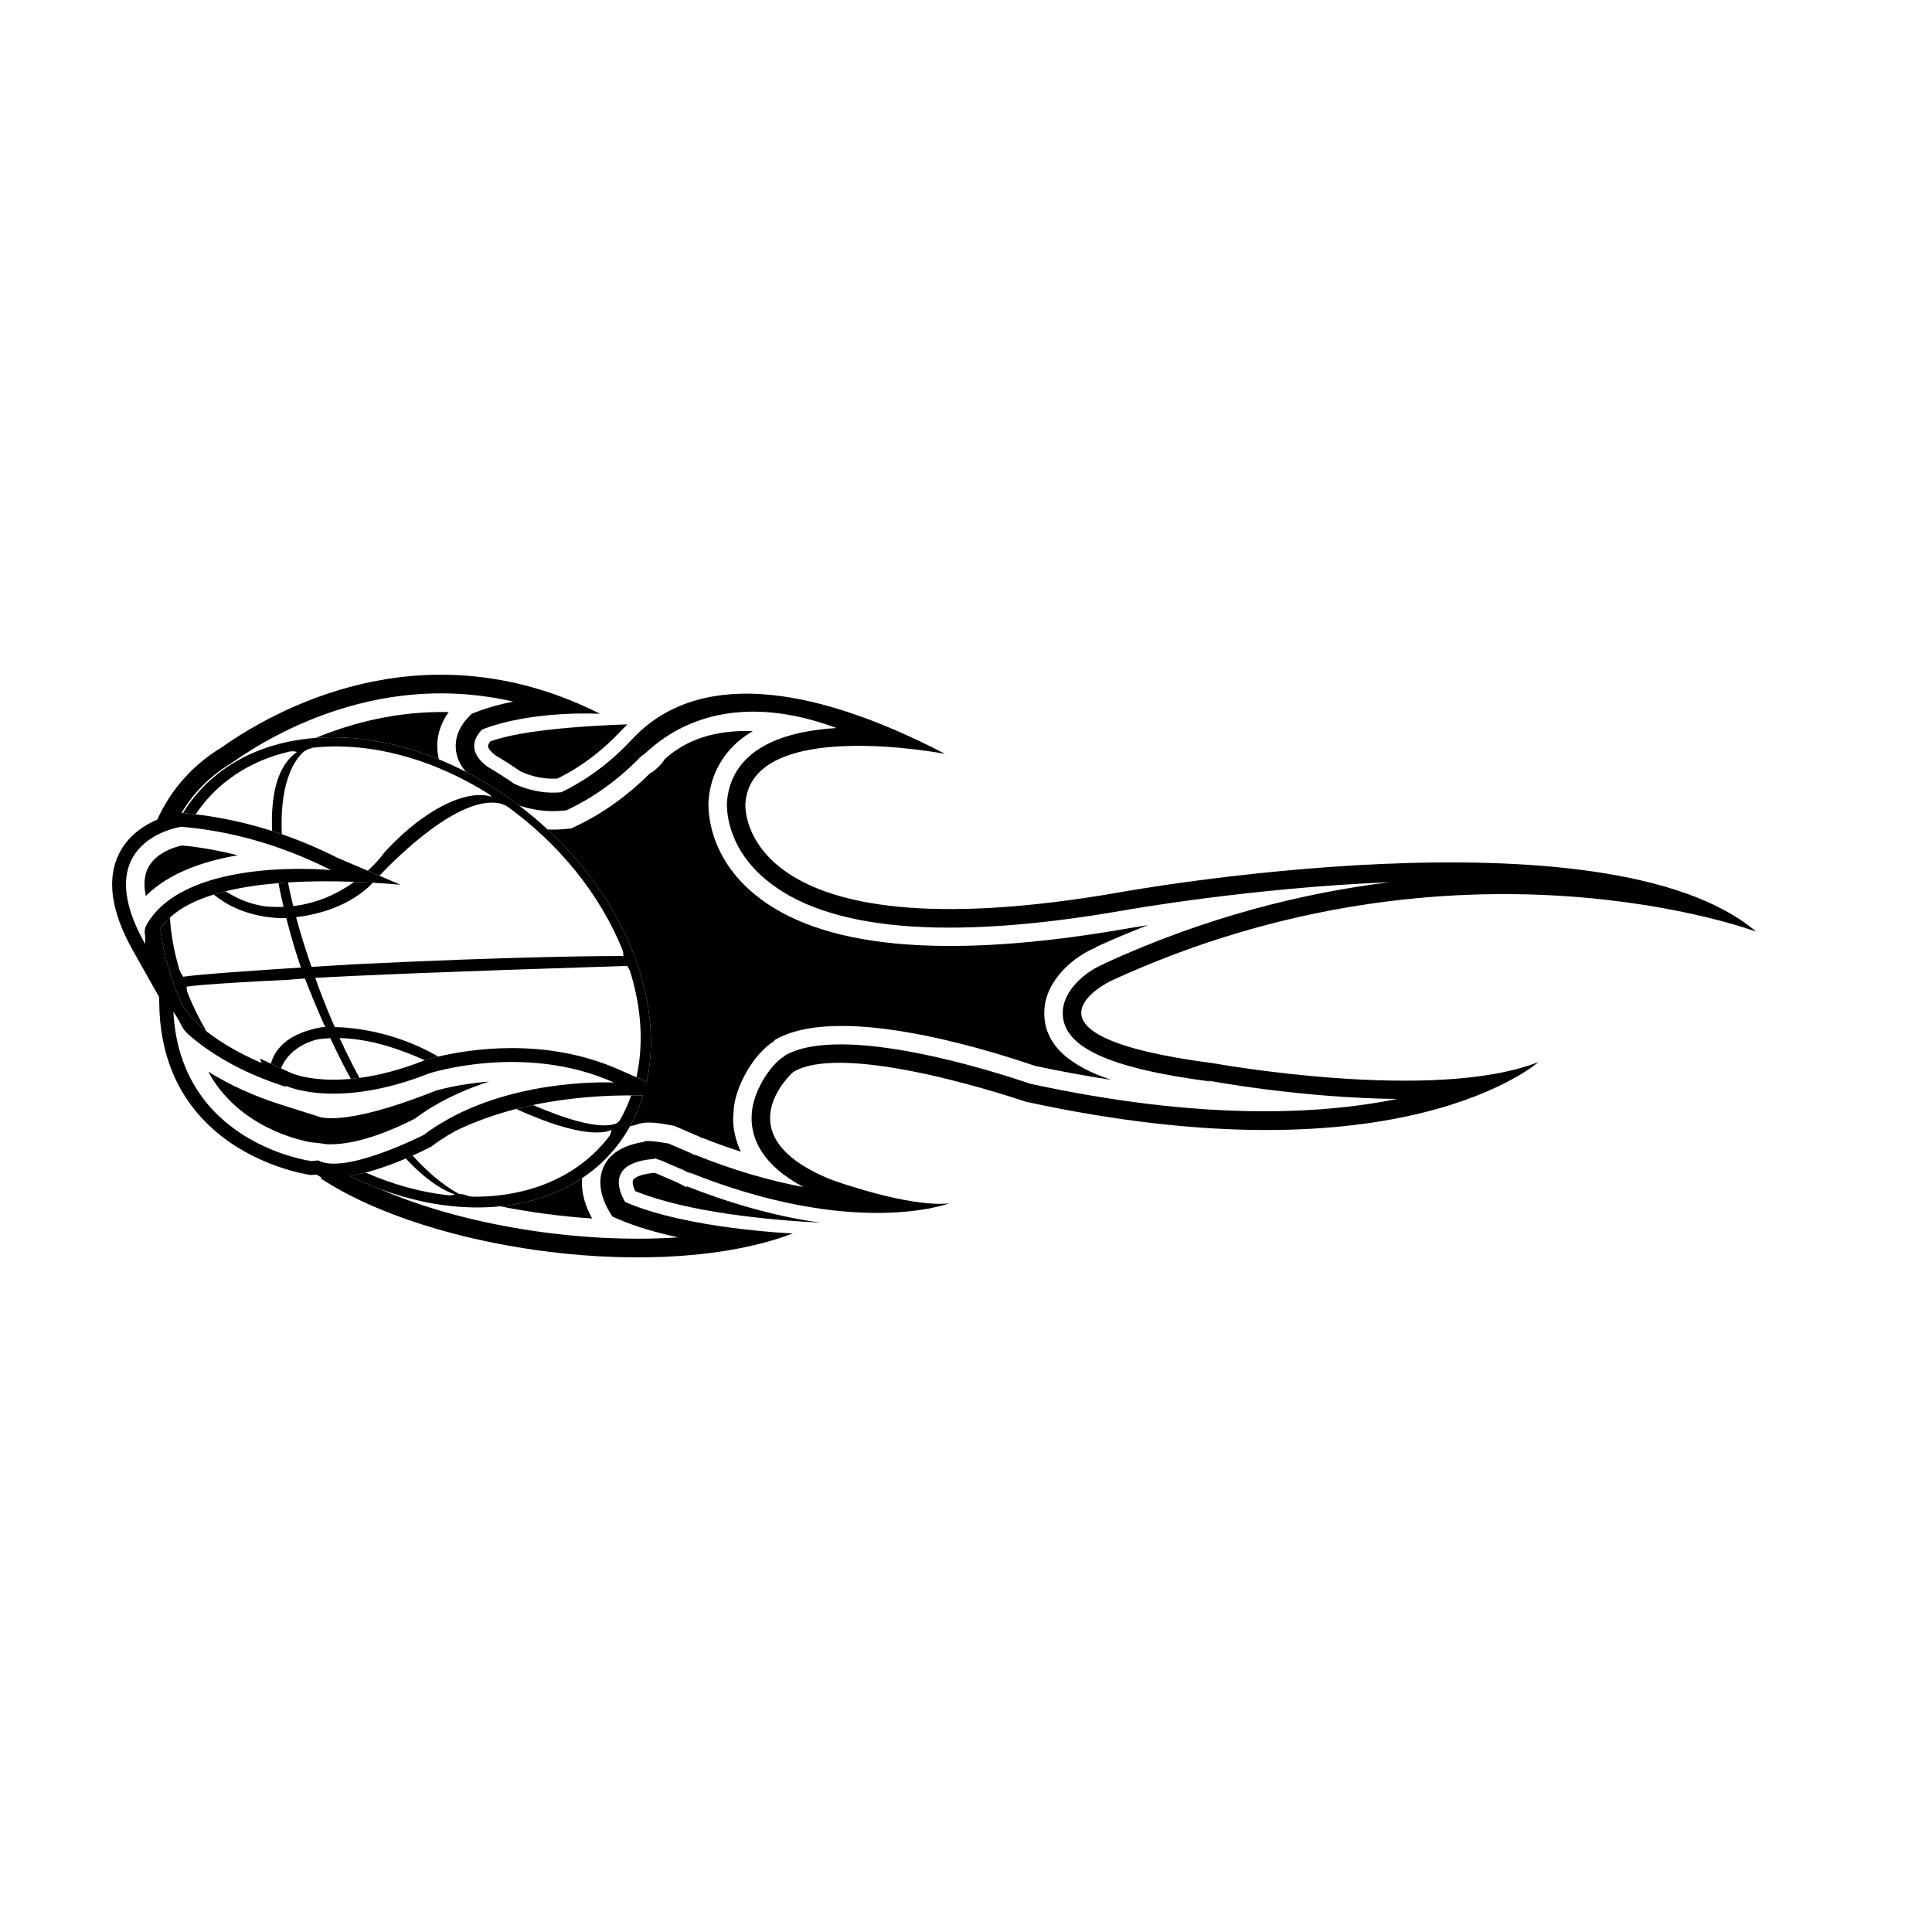 <?xml version="1.0" encoding="utf-8"?>
<!-- Generator: Adobe Illustrator 16.0.0, SVG Export Plug-In . SVG Version: 6.00 Build 0)  -->
<!DOCTYPE svg PUBLIC "-//W3C//DTD SVG 1.1//EN" "http://www.w3.org/Graphics/SVG/1.1/DTD/svg11.dtd">
<svg version="1.1" id="Layer_1" xmlns="http://www.w3.org/2000/svg" xmlns:xlink="http://www.w3.org/1999/xlink" x="0px" y="0px"
	 width="864px" height="864px" viewBox="0 0 864 864" enable-background="new 0 0 864 864" xml:space="preserve">
<g>
	<path d="M218.253,333.642c0,0.035,0.002,0.07,0.005,0.104c0.033,0.4,0.385,1.879,3.46,4.15c3.764,2.216,7.486,4.605,11.104,7.103
		c5.442,2.457,10.98,3.521,16.48,3.185c10.479-5.186,20.172-12.468,28.795-21.744c0.8-0.861,1.623-1.686,2.454-2.497
		c-16.887,0.561-46.654,2.297-61.265,7.589C218.682,332.319,218.253,333.074,218.253,333.642z"/>
	<path d="M307.027,530.935c0,0-4.176-2.131-4.315-2.203c-0.477-0.207-8.447-3.637-8.987-3.867c-0.067-0.024-0.549-0.188-1.06-0.361
		c-6.008,0.52-8.899,2.027-9.509,3.192c-0.146,0.284-0.219,0.655-0.219,1.099c0,0.997,0.474,2.386,1.148,3.86
		c23.467,9.565,59.93,12.95,82.976,14.154c-16.718-2.308-36.737-7.145-59.804-16.276
		C307.241,530.562,307.027,530.935,307.027,530.935z"/>
	<path d="M196.284,339.593c-0.37-1.46-0.583-2.835-0.681-4.076l-0.072-1.917c0-5.372,1.792-10.521,5.131-15.145
		c-22.889-0.53-43.266,4.857-59.52,11.546C158.435,328.712,177.409,331.872,196.284,339.593z"/>
	<path d="M264.814,544.928c-3.013-5.421-4.592-10.854-4.592-16.163c0-0.633,0.029-1.257,0.073-1.878
		c-10.472,6.977-22.973,11.189-36.605,12.584C237.079,542.141,250.977,544,264.814,544.928z"/>
	<path d="M223.69,539.471c13.632-1.395,26.133-5.607,36.605-12.584c8.512-5.671,15.687-13.16,21.029-22.45
		c0.148-0.258,0.286-0.521,0.431-0.78c2.437-4.368,4.383-8.96,5.854-13.727c-1.687-0.042-3.464-0.067-5.326-0.07
		c-1.402,3.985-3.136,7.78-5.196,11.348c-0.703,0.829-1.567,1.214-1.567,1.214c-0.044,0.015-0.102,0.048-0.135,0.092
		c-7.441,2.65-22.208-1.964-37.052-8.335c-2.491,0.523-5,1.106-7.516,1.754c3.381,1.546,5.307,2.313,5.307,2.313
		c27.365,11.598,36.024,7.749,37.324,6.991c-0.091,1.357-0.78,2.578-0.937,2.844c-12.153,15.955-31.706,26.079-56.591,27.027
		c-1.589,0.061-3.174,0.077-4.771,0.056l-0.002-0.031c-1.58-0.062-3.051-0.723-3.051-0.723c-1.021-0.361-2.073-0.46-2.849-0.462
		c-7.465-4.141-14.394-10.141-20.73-17.17c-0.964,0.432-1.975,0.873-3.028,1.32c9.903,10.656,17.661,14.631,22.019,16.109
		c-1.228,0.383-2.675,0.347-2.827,0.342c-12.536-1.354-25.112-4.887-37.209-10.183c-2.385,0.613-4.769,1.122-7.095,1.476
		c4.296,2.116,8.612,3.991,12.929,5.63C188.023,538.577,206.729,541.206,223.69,539.471z"/>
	<path d="M141.143,330.002c-25.182,1.877-46.789,13.187-59.301,33.584c1.886,0.161,3.771,0.362,5.654,0.584
		c9.277-13.889,23.737-23.91,42.238-28.125c1.45-0.239,2.914,0.16,2.914,0.16c0.091,0.01,0.159,0.01,0.243,0.024
		c-9.252,6.356-11.819,20.097-11.21,35.39c1.457,0.466,2.912,0.951,4.364,1.454c-1.201-25.722,7.2-34.806,10.081-37.138
		c0.217-0.067,0.337-0.117,0.337-0.117c1.118-0.92,2.986-1.229,2.986-1.229l-0.063-0.172c2.29-0.26,4.633-0.457,7.027-0.54
		c24.287-0.924,49.586,7.053,71.918,21.047c0.455,0.343,1.088,0.881,1.683,1.488c-1.009-0.432-11.464-4.434-30.942,9.431
		c0,0-7.896,5.205-17.177,15.37c0,0-2.529,3.69-7.418,8.196l5.193,2.219c8.422-8.883,36.262-36.41,54.185-32.284
		c0.251,0.119,0.511,0.232,0.771,0.321c0,0,0.92,0.245,2.025,0.831c22.729,16.337,41.574,38.989,51.838,64.558
		c0.356,1.286,0.263,2.284,0.263,2.284c-0.003,0.067,0,0.125,0.007,0.183c-6.223-0.009-45.86,0.063-120.006,3.694
		c0,0-8.274,0.486-19.447,1.18c-2.793-8.035-5.071-15.44-6.887-22.227c8.685-1.033,23.844-4.443,34.332-15.417
		c-2.771-0.163-5.547-0.297-8.319-0.4c-6.714,4.852-15.864,9.504-27.301,10.857c-0.921-3.727-1.686-7.24-2.339-10.593
		c-1.434,0.09-2.853,0.196-4.261,0.312c0.69,3.646,1.458,7.219,2.263,10.636c-2.09,0.077-4.262,0.056-6.473-0.088
		c0,0-9.38-0.293-19.418-6.897c-1.825,0.45-3.596,0.938-5.307,1.466c6.684,5.484,16.289,9.977,30.035,10.586
		c0,0,0.869,0.006,2.386-0.079c2.521,9.887,5.134,18.001,6.547,22.141c-19.796,1.239-45.971,3.062-52.625,4.105
		c-1.057-1.426-1.674-3.092-1.674-3.092H80.25c-2.417-8.033-3.805-15.853-4.265-23.356c-1.651,1.528-3.067,3.185-4.239,4.973
		c1.372,11.447,4.746,23.156,9.934,34.623c2.936,3.684,7.005,8.405,9.064,10.061c0.521,0.419,1.064,0.823,1.599,1.233
		c-3.239-5.562-6.089-11.314-8.466-17.232l0.038,0.003c-0.472-1.281-0.481-2.401-0.455-2.76c1.041-0.205,8.166-1.278,46.376-3.138
		c0,0,0.826-0.159,6.511-0.534c3.068,7.859,6.087,15.079,9.073,21.715c-1.05,0.039-1.628,0.095-1.628,0.095
		c-14.536,2.632-20.644,9.188-22.665,16.254l4.543,2.104c4.288-10.697,16.47-12.943,16.47-12.943
		c1.84-0.279,3.694-0.457,5.567-0.534c3.121,6.685,6.187,12.735,9.181,18.218c1.248-0.114,2.544-0.263,3.875-0.439
		c-3.344-6.159-6.317-12.217-8.886-17.827c13.683,0.314,27.469,5.09,38.066,9.935l0.024-0.009l0.193-0.062
		c0.369-0.119,2.43-0.767,5.821-1.573c-0.398-0.233-0.615-0.362-0.615-0.362c-18.643-10.653-36.706-12.618-45.69-12.859
		c-4.436-10.123-7.38-18.243-8.683-21.994c15.479-0.894,53.453-2.625,139.475-5.346c0.652,0.946,1.117,1.936,1.337,2.458
		c5.271,17.056,5.986,33.19,2.8,47.351l4.616,2.032c7.886-36.035-9.352-80.314-44.315-112.84c-4.005-3.726-8.241-7.297-12.7-10.684
		c-1.9-1.443-3.835-2.856-5.814-4.23c-5.92-4.109-11.952-7.727-18.035-10.866c-4.008-2.068-8.038-3.924-12.072-5.575
		C177.409,331.872,158.435,328.712,141.143,330.002z"/>
	<path d="M139.154,525.471c0,0,1.519-0.154,2.323-0.233c0.884,0.537,1.77,1.071,2.662,1.592l-1.016-0.021
		c50.116,33.052,153.511,46.823,211.454,24.79c0,0-47.438-1.96-75.022-14.084c-3.133-5.329-7.956-17.625,12.994-19.238l0.202-0.284
		c1.066,0.325,2.143,0.693,3.215,1.089c3.181,1.423,6.304,2.765,9.374,4.033c2.811,1.363,4.684,2.396,4.684,2.396l-2.456-1.481
		c74.803,30.204,116.938,14.113,116.938,14.113c-18.233,1.996-52.724-10.571-52.724-10.571
		c-49.275-19.883-17.042-48.16-17.042-48.16c23.731-14.323,103.85,13.244,103.85,13.244
		c168.479,36.641,229.397-17.697,229.397-17.697C641.112,493.35,543,475.543,543,475.543c-97.058-12.551-46.07-36.964-46.07-36.964
		c155.938-71.651,288.451-21.946,288.451-21.946c-67.463-57.206-284.459-17.609-284.459-17.609
		c-172.329,30.004-167.582-39.459-167.582-39.459c2.271-39.267,89.291-22.433,89.291-22.433
		c-61.524-31.992-111.516-37.127-139.997-6.475c-10.86,11.686-21.992,19.02-31.622,23.642c-8.279,0.792-15.515-1.23-20.993-3.743
		c-3.882-2.709-7.864-5.256-11.925-7.627c-9.584-7.037-5.654-13.484-2.471-16.695c22.746-8.812,52.758-7.011,52.758-7.011
		c-74.3-37.459-139.056-6.275-169.332,15.065c-12.809,7.728-22.598,18.797-28.719,32.229c-2.839,1.215-5.957,2.907-8.88,5.233
		c-3.185,2.534-6.138,5.82-8.242,10.077c-5.591,11.312-3.53,25.787,6.106,43.022c0.064,0.114,0.119,0.224,0.184,0.338l11.644,20.658
		l0.201,6.917c0.135,2.588,0.378,5.075,0.703,7.485c5.22,38.767,33.899,54.913,51.823,61.283c8.363,2.973,14.385,3.823,14.579,3.848
		L139.154,525.471z M103.318,341.363l0.25-0.15l0.241-0.17c19.885-14.015,67.419-40.762,125.691-27.285
		c-6.162,1.222-11.805,2.812-16.858,4.771L211,319.165l-1.242,1.248c-3.921,3.953-5.965,8.488-5.965,13.188
		c0,0.424,0.017,0.847,0.048,1.272c0.289,3.702,1.808,7.146,4.516,10.295c6.083,3.14,12.115,6.757,18.035,10.866
		c1.979,1.374,3.915,2.788,5.814,4.23c6.444,2.119,13.01,2.889,19.591,2.258l1.466-0.139l1.322-0.636
		c11.85-5.687,22.736-13.756,32.47-23.856c1.488,0.75,27.185-34.455,87.079-12.315c-8.712,0.54-16.351,1.829-22.8,3.885
		c-20.655,6.58-25.674,19.741-26.247,29.624l-0.01,0.224c0,0,0,0.295,0,0.331c0,5.809,1.705,20.465,17.188,33.533
		c27.283,23.025,81.141,27.734,160.14,13.979c1.088-0.197,56.593-10.092,119.202-12.629c-38.947,4.76-82.484,15.576-128.126,36.548
		c0,0,0.568-0.115,0.886-0.173c-6.502,2.126-18.137,10.361-19.028,20.708c-0.043,0.506-0.067,1.002-0.067,1.498
		c0,15.204,20.714,24.689,66.664,30.63l-2.269-0.642c-0.032-0.008-0.055-0.014-0.062-0.018l0.062,0.018
		c1.829,0.452,42.913,7.96,85.177,8.362c-35.413,7.181-88.61,9.574-164.083-6.788c-15.012-5.137-84.826-27.702-110.293-12.332
		c0,0,0.52-0.168,0.809-0.265c-6.159,3.217-13.519,14.568-14.862,23.89c-0.189,1.315-0.303,2.69-0.303,4.12
		c0,9.408,4.845,20.965,23.17,30.761c-14.068-2.615-30.293-7.075-48.623-14.475c0,0-0.072,0.149-0.074,0.151
		c-0.721-0.366-1.643-0.84-1.643-0.84l-0.195-0.095l-9.4-4.045l-0.207-0.106c0,0-10.437-1.994-11.318-0.761
		c-8.594,1.396-14.583,4.772-17.482,10.331c-1.239,2.371-1.854,4.989-1.854,7.763c0,4.07,1.324,8.477,3.946,12.937l1.356,2.302
		l2.443,1.074c8.031,3.53,17.523,6.212,27.073,8.278c-43.973,2.954-96.355-5.267-133.995-21.884
		c-4.316-1.639-8.633-3.514-12.929-5.63c2.326-0.354,4.709-0.862,7.095-1.476c6.344-1.629,12.697-4.008,18.017-6.269
		c1.053-0.447,2.064-0.889,3.028-1.32c3.273-1.465,5.989-2.798,7.818-3.732l0.481-0.245l0.431-0.327
		c2.138-1.614,4.395-3.141,6.899-4.672c0.364-0.207,3.217-1.864,3.562-2.064c8.829-4.29,18.018-7.467,27.107-9.805
		c2.516-0.647,5.024-1.23,7.516-1.754c16.304-3.429,31.864-4.34,43.95-4.318c1.862,0.003,3.639,0.028,5.326,0.07
		c-1.471,4.767-3.417,9.358-5.854,13.727c0.913-0.24,1.843-0.467,2.809-0.662c3.489-1.587,8.52-1.132,16.125,0.322l0.888,0.169
		l1.038,0.462l9.651,4.156l0.429,0.217l1.664,0.848l-0.604-0.465c5.89,2.38,11.734,4.438,17.545,6.331
		c-2.54-5.398-3.451-10.571-3.451-14.954l0.388-5.298c1.618-11.209,9.733-24.181,18.065-29.291c0-0.007-0.104-0.229-0.104-0.229
		c27.054-16.331,90.179,2.369,116.667,11.397c11.67,2.523,22.948,4.515,34.035,6.246c-17.478-5.909-29.893-14.946-29.893-29.802
		l0.096-2.205c1.142-13.235,13.571-23.421,22.982-27.162c0-0.005-0.053-0.177-0.053-0.177c7.705-3.54,15.498-6.773,23.338-9.858
		c-5.938,0.943-9.353,1.556-9.487,1.58c-81.561,14.2-137.711,8.883-166.949-15.796c-18.161-15.329-20.121-32.973-20.121-39.847
		v-0.585l0.028-0.448c0.481-8.393,3.939-22.309,19.856-31.679c-16.625-0.536-29.893,3.699-39.606,12.766
		c-0.41,1.225-4.662,5.534-6.3,6.048c-9.96,9.882-20.895,17.825-32.629,23.457c-0.002,0-2.653,1.271-2.653,1.271l-2.928,0.278
		c-2.564,0.246-5.125,0.311-7.676,0.201c34.963,32.526,52.201,76.805,44.315,112.84l-4.616-2.032l-7.492-3.298
		c-33.168-14.869-67.662-9.151-81.132-5.949c-3.391,0.807-5.452,1.454-5.821,1.573l-0.193,0.062l-0.024,0.009l-0.169,0.066
		c-11.173,4.424-20.866,6.745-29.011,7.826c-1.332,0.177-2.628,0.325-3.875,0.439c-17.232,1.568-26.445-2.527-26.582-2.593
		l-4.637-2.147l-4.543-2.104l-4.895-2.267c0,0,0.595,1.518,0.78,1.989c-9.25-3.932-17.531-8.641-24.67-14.125
		c-0.534-0.41-1.078-0.814-1.599-1.233c-2.059-1.655-6.128-6.377-9.064-10.061c-5.188-11.467-8.562-23.176-9.934-34.623
		c1.171-1.788,2.588-3.445,4.239-4.973c4.805-4.445,11.544-7.816,19.609-10.305c1.711-0.528,3.482-1.016,5.307-1.466
		c7.161-1.766,15.146-2.95,23.628-3.651c1.408-0.116,2.827-0.222,4.261-0.312c9.512-0.6,19.545-0.64,29.64-0.264
		c2.772,0.104,5.548,0.237,8.319,0.4c4.143,0.244,8.274,0.55,12.362,0.911l-9.442-4.035l-5.193-2.219l-13.632-5.825
		c-8.162-4.115-16.439-7.616-24.798-10.511c-1.452-0.503-2.907-0.988-4.364-1.454c-11.281-3.606-22.701-6.094-34.185-7.449
		c-1.883-0.222-3.768-0.423-5.654-0.584c-0.094-0.008-0.188-0.02-0.282-0.027l-0.385-0.032
		C86.504,354.578,93.928,347.028,103.318,341.363z M81.042,369.735c21.116,1.768,43.65,7.605,67.013,19.382
		c0,0-63.273-6.286-81.832,23.301c-2.651,4.229-0.92,4.022-1.327,9.726C38.701,375.679,81.042,369.735,81.042,369.735z
		 M77.533,452.44c4.994,7.267,2.629,7.007,9.326,12.394c12.312,9.904,26.611,16.63,41.001,21.198l-0.214-0.54
		c0,0,22.676,11.015,64.412-5.509c0,0,42.578-13.774,82.522,4.132c0,0-40.524-2.201-73.871,16.198
		c-1.25,0.754-2.512,1.488-3.783,2.194c-2.531,1.546-5.008,3.207-7.407,5.019c0,0-35.362,18.051-47.241,11.397
		c-1.011,0.107-2.02,0.219-3.039,0.311C139.241,519.234,80.62,511.658,77.533,452.44z"/>
	<path d="M139.462,510.907c0.65-0.067,6.854,0.807,6.854,0.807c9.892,0.363,23.023-3.241,39.121-11.391
		c2.259-1.664,4.58-3.277,7.178-4.866l4.103-2.377c7.207-3.98,14.691-7.041,22.051-9.413c-13.934,1.101-23.584,3.998-24.1,4.156
		c-42.593,17.025-52.724,11.347-52.724,11.347l-16.584-5.262c-11.968-3.802-22.71-8.748-32.227-14.652
		C106.598,504.167,134.138,510.016,139.462,510.907z"/>
	<path d="M64.612,395.543c0,1.664,0.243,3.395,0.578,5.133c10.499-10.433,26.18-15.671,41.187-18.191
		c-8.312-2.068-16.664-3.631-25.053-4.386c-2.798,0.61-11.708,3.059-15.19,10.211C65.064,390.506,64.612,392.958,64.612,395.543z"/>
</g>
</svg>

